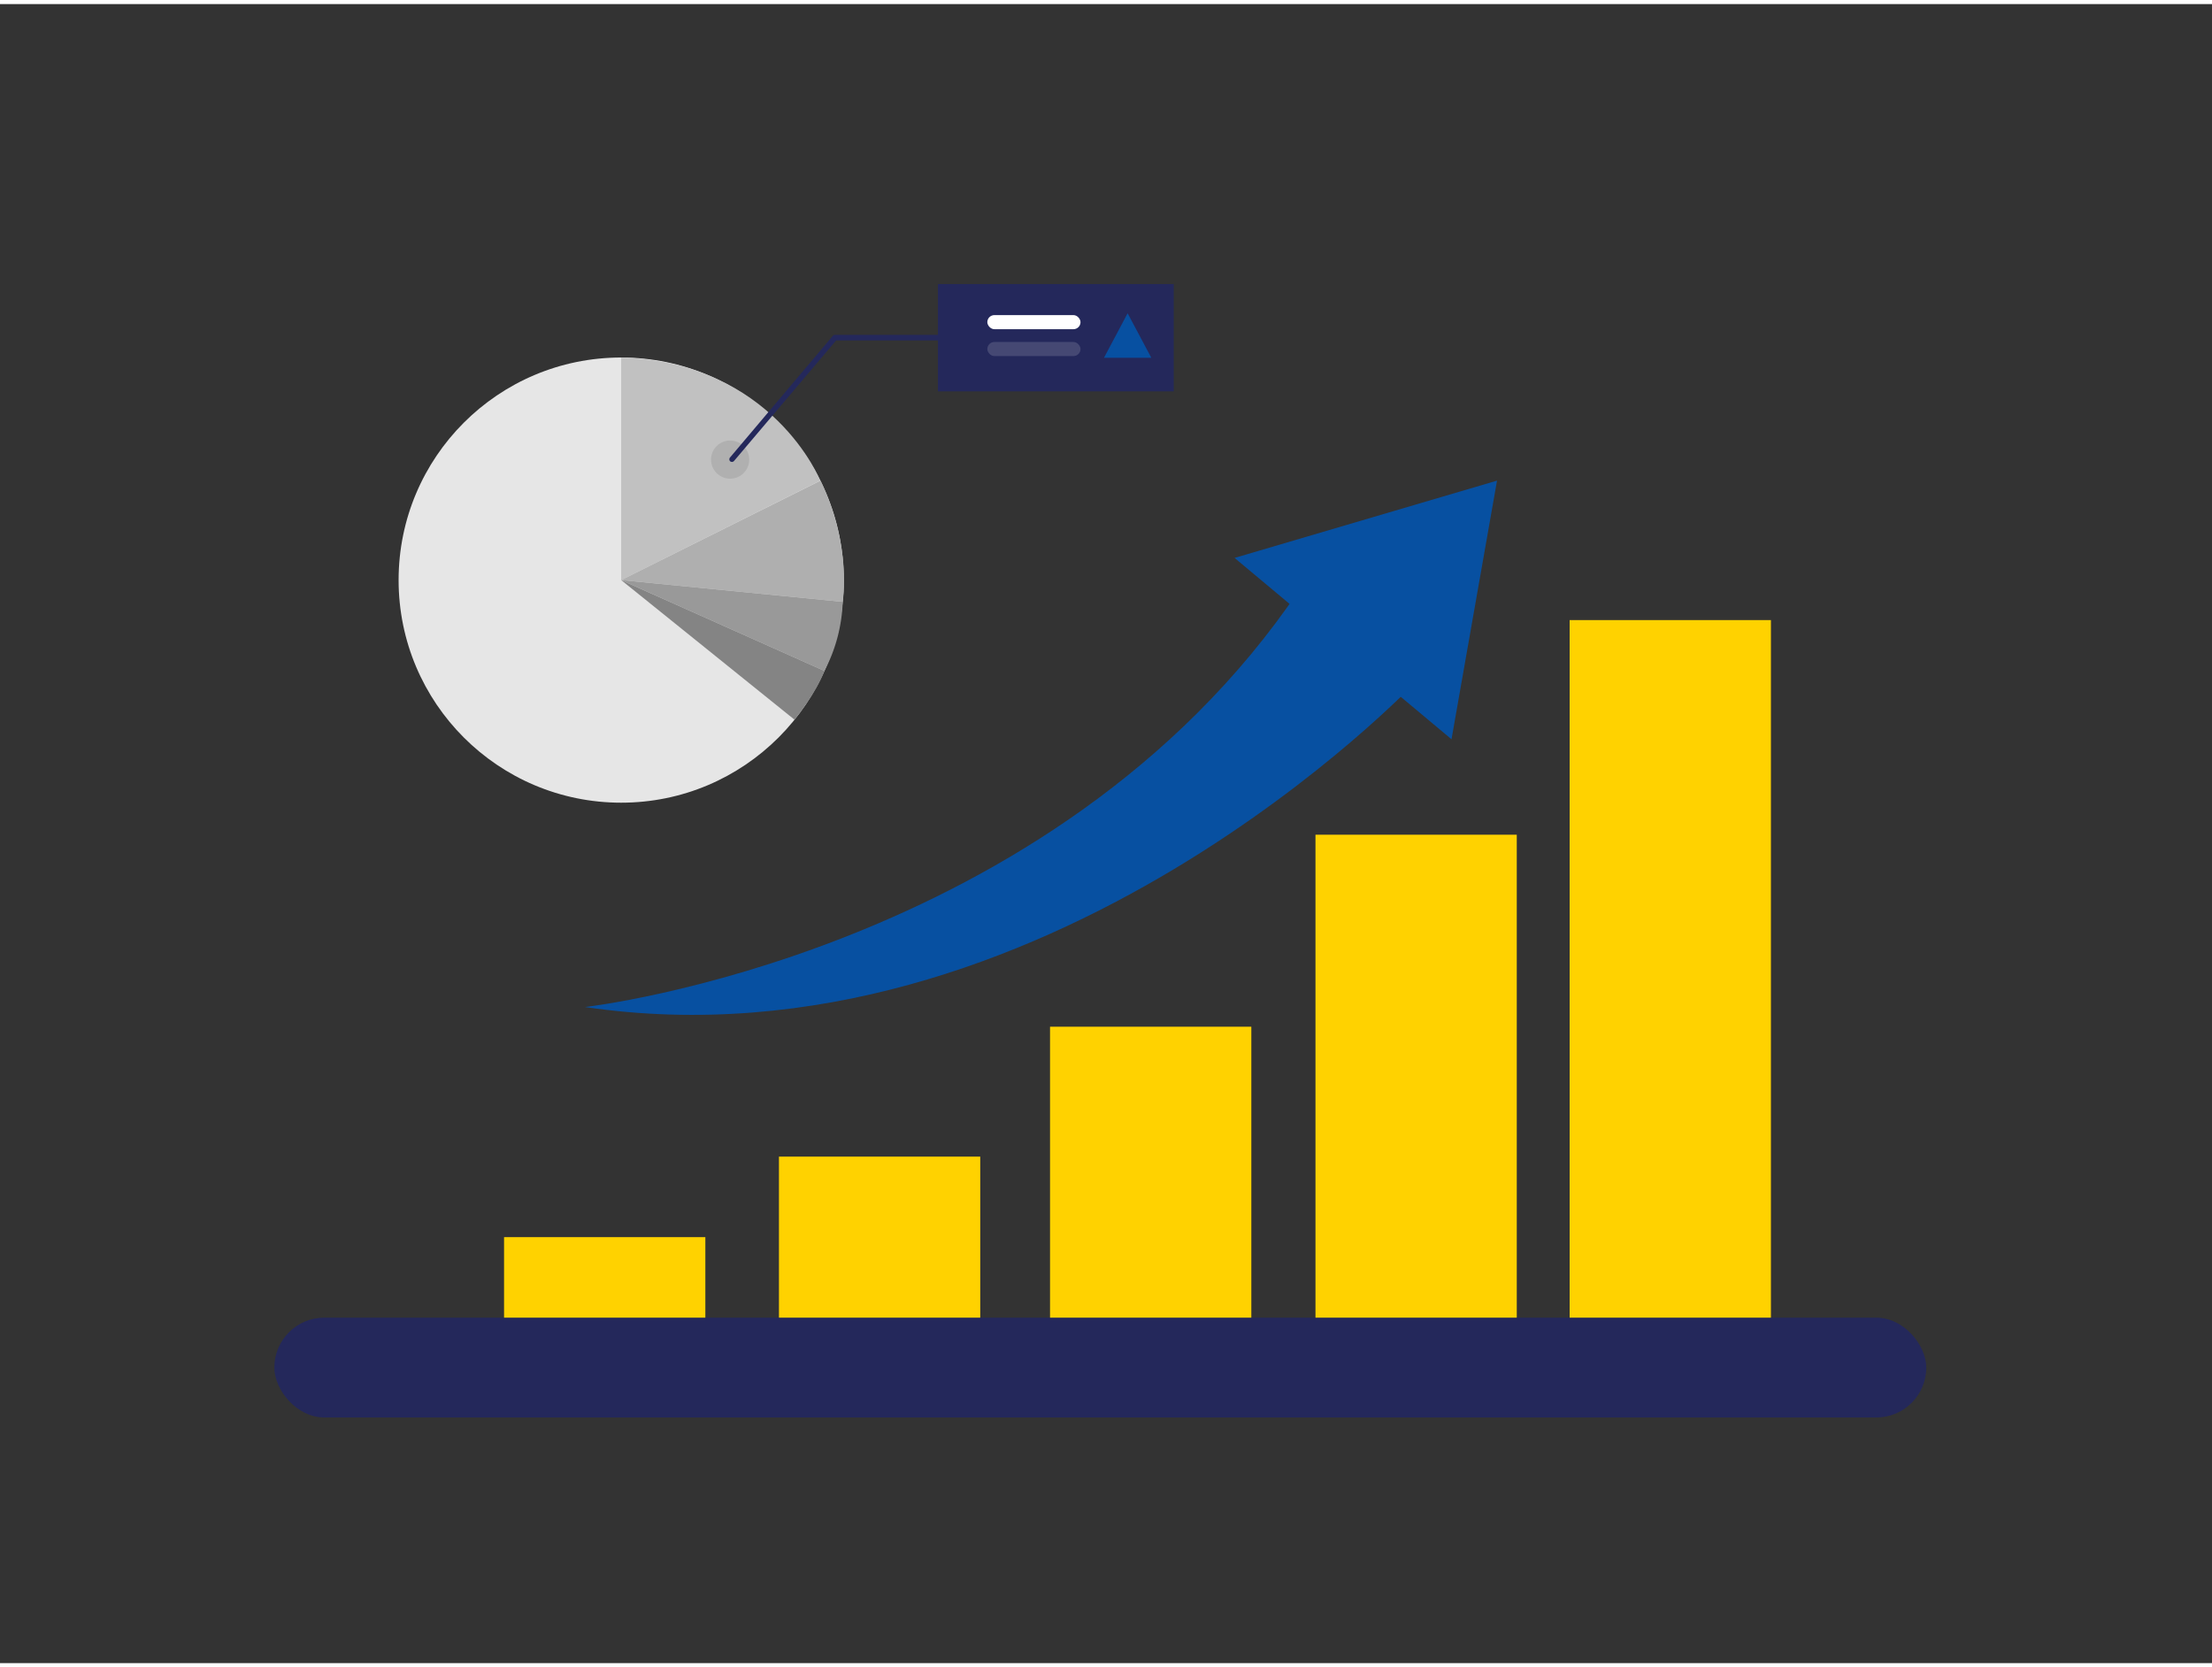 <svg id="Layer_1" data-name="Layer 1" xmlns="http://www.w3.org/2000/svg" viewBox="0 0 400 300" width="406" height="306" class="illustration styles_illustrationTablet__1DWOa"><rect x="0" y="0" width="400" height="300" fill="#333333" stroke="none"/><rect x="49.61" y="237.53" width="298.72" height="18.05" rx="9.03" fill="#24285b"></rect><rect x="189.88" y="184.92" width="36.4" height="52.61" fill="#ffd200"></rect><rect x="140.86" y="208.41" width="36.4" height="29.12" fill="#ffd200"></rect><rect x="91.15" y="222.97" width="36.4" height="14.56" fill="#ffd200"></rect><rect x="237.88" y="150.2" width="36.4" height="87.33" fill="#ffd200"></rect><rect x="283.84" y="111.39" width="36.4" height="126.14" fill="#ffd200"></rect><path d="M105.78,181.36S190.54,171.8,235,105.85l21.12,16.6S189,193.62,105.78,181.36Z" fill="#0750a1"></path><polygon points="223.25 100.15 262.48 132.94 270.71 86.17 223.25 100.15" fill="#0750a1"></polygon><circle cx="112.33" cy="104.16" r="40.25" fill="#e6e6e6"></circle><path d="M112.33,63.9v40.26l36-18S139.81,64.75,112.33,63.9Z" fill="#c1c1c1"></path><circle cx="132.03" cy="82.37" r="3.45" opacity="0.09"></circle><path d="M112.33,104.16l40.06,3.93s1.74-9.87-4-21.92Z" fill="#afafaf"></path><path d="M112.33,104.16l36.75,16.42a28.92,28.92,0,0,0,3.31-12.49Z" fill="#999"></path><path d="M112.33,104.16l31.34,25.24s3.91-4.73,5.41-8.82Z" fill="#848484"></path><path d="M132.36,82.79a.52.52,0,0,1-.33-.12A.51.51,0,0,1,132,82L150.59,60a.46.46,0,0,1,.38-.18h24a.5.5,0,0,1,0,1H151.2L132.74,82.61A.49.49,0,0,1,132.36,82.79Z" fill="#24285b"></path><rect x="169.61" y="50.63" width="42.64" height="19.4" fill="#24285b"></rect><polygon points="199.64 63.95 208.19 63.95 203.91 55.91 199.64 63.95" fill="#0750a1"></polygon><rect x="178.54" y="56.24" width="16.85" height="2.55" rx="1.28" fill="#fff"></rect><rect x="178.54" y="61.1" width="16.85" height="2.55" rx="1.28" fill="#fff" opacity="0.15"></rect></svg>